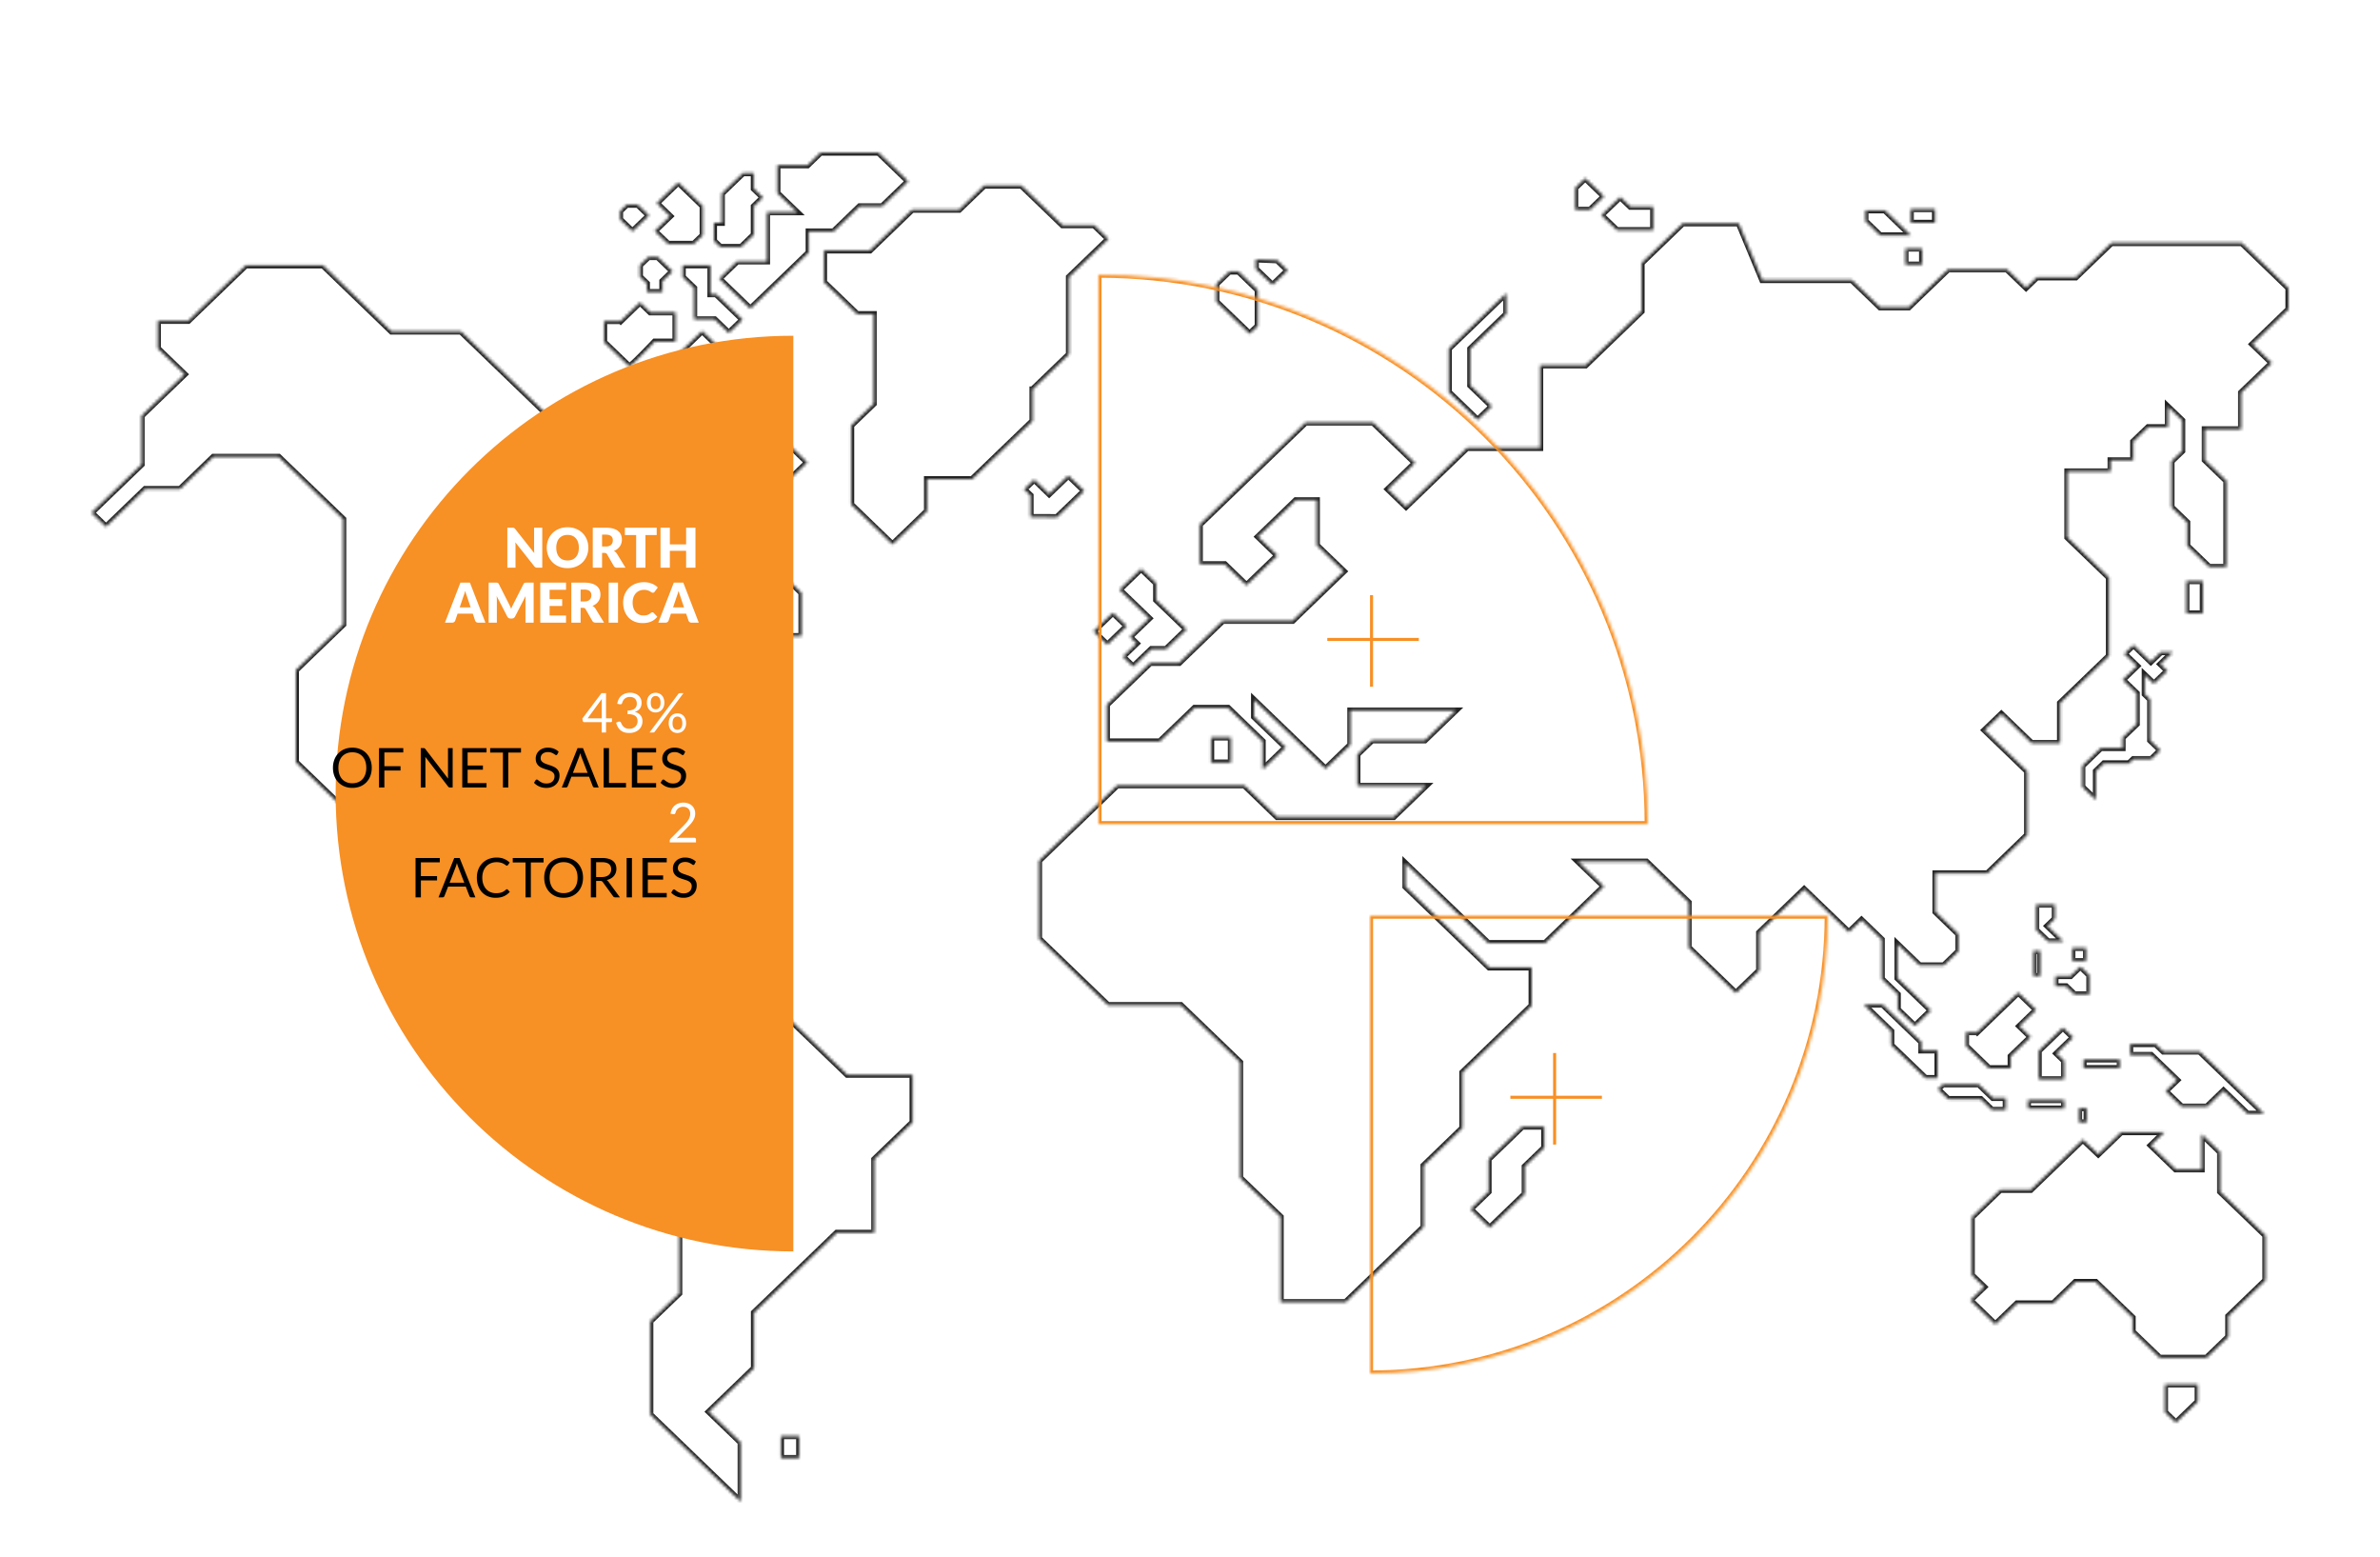 <svg xmlns="http://www.w3.org/2000/svg" xmlns:xlink="http://www.w3.org/1999/xlink" fill="none" viewBox="0 0 780 510">
  <defs>
    <path id="a" fill="#fff" d="M0 0h780v510H0z"/>
  </defs>
  <use xlink:href="#a"/>
  <use xlink:href="#a"/>
  <mask id="b" fill="#fff">
    <path d="M691.958 79.632 680.287 90.88h-12.758l-3.528 3.41-6.266-6.03h-19.294l-12.893 12.422h-9.387l-9.274-8.944h-29.338l-7.69-18.543h-18.367l-13.504 13.01v15.81l-18.345 17.684H504.76v27.058h-23.977l-19.973 19.265-5.971-5.759 8.912-8.583-13.753-13.235h-22.122l-34.653 33.404v13.01h8.166l7.125 6.888 10.134-9.757-6.379-6.143 12.395-11.948h6.899v14.749l8.867 8.537-16.806 16.216h-22.891l-14.273 13.778h-9.477l-14.228 13.709v12.038h17.326l11.423-10.999h10.971l11.332 10.931v9.283l7.555-7.295-10.36-9.983v-5.556l23.411 22.563 8.143-7.837v-11.248h34.54l-10.111 9.757h-17.326l-4.818 4.653v10.299h22.461l-10.563 10.186h-38.182l-10.744-10.367h-41.688l-25.605 24.686v25.544l22.597 21.773h23.886l19.43 18.723v37.854l13.278 12.783v27.939h21.307l25.515-24.596v-20.146l12.735-12.287V351.36l22.687-21.886v-12.512h-13.911l-7.216-6.957-20.221-19.491v-7.679l27.143 26.154h18.638l19.25-18.565-8.437-8.131h22.37l13.866 13.37v14.817l7.442 7.159 8.007 7.724 7.645-7.362v-12.445l14.748-14.229 14.635 14.093 4.162-4.02 6.628 6.392v12.919l5.247 5.059v4.969l5.61 5.398 5.27-5.082-10.97-10.57v-11.18l7.261 7.002h7.916l4.773-4.608v-5.691l-7.487-7.228v-12.625h17.01l13.029-12.58v-20.892l-13.979-13.461 5.519-5.308 9.885 9.532h9.364v-13.123l16.015-15.426v-25.679l-13.617-13.123v-21.637h14.16v-3.636h7.419v-6.166l4.886-4.698h6.469v-6.73l4.705 4.517v10.028l-3.529 3.388v14.997l5.157 4.969v7.701l7.171 6.911h5.655V157.53l-7.058-6.798v-10.073h11.898V128.62l10.066-9.689-6.402-6.166L750 101.337v-6.956l-15.291-14.749h-42.751Zm14.545 262.445h-8.369v3.568h6.853l8.528 8.222-3.778 3.636 5.248 5.059h8.301l5.429-5.24 7.849 7.566h5.474l-6.989-6.73-14.138-13.642h-11.897l-2.511-2.439Zm-32.889-18.927h3.506l2.714 2.62h4.909v-6.256l-2.941-2.846-3.234 3.117h-4.931v3.365h-.023Zm5.564-8.266h4.479v-4.314h-4.479v4.314Zm42.751-124.492h-5.383v10.57h5.383v-10.57ZM529.913 75.409h11.875v-7.68h-7.465l-3.325-3.184-6.197 5.963 5.112 4.9Zm-4.23-11.067-6.153-5.94-3.257 3.14v7.181h4.863l4.547-4.381Zm98.802 22.36h5.451v-5.263h-5.451v5.263Zm9.681-18.182h-7.94v4.495h7.94V68.52Zm-7.94 8.583-8.505-8.199h-6.356v3.546l4.841 4.675h10.02v-.022Zm40.195 242.704h2.217v-8.243h-2.217v8.243Zm7.012-23.421h-6.107v8.334l3.868 3.727h5.067l-5.271-5.082 2.443-2.349v-4.63Zm7.94 71.348h2.488v-4.675h-2.488v4.675Zm13.345-20.621h-11.875v2.824h11.875v-2.824Zm-30.106 16.104h11.875v-2.801h-11.875v2.801Zm11.468-26.561-7.917 7.634v9.306h8.301v-6.053l-2.488-2.395 5.451-5.262-3.347-3.23Zm-23.276 26.968h4.547v-3.908h-4.23l-4.592-4.427h-11.807l-1.606 1.559 3.37 3.252h10.676l3.642 3.524Zm-23.139-22.27-12.667-12.219H610.8l4.275 4.133 4.75 4.585v4.563l5.497 5.285 5.722 5.511h3.936v-9.057h-5.293v-2.801h-.022Zm18.321-3.184h-3.664v4.539l7.532 7.273h7.103v-3.907l6.559-6.324-3.709-3.569 5.519-5.33-5.881-5.669-13.459 12.987Zm47.637-96.486v3.41h-7.148l-6.039 5.827v6.889l4.456 4.291v-9.441l2.646-2.552h8.189l1.47-1.4h5.858l2.986-2.891-3.37-3.252v-13.439l-1.765-1.716v-6.279l3.009 2.891 4.411-4.246-2.285-2.191 4.094-3.93h-3.958l-3.28 3.162-5.678-5.488-2.985 2.868 4.162 3.998-4.705 4.54 4.591 4.426v10.051l-4.659 4.472ZM488.926 133.092l-7.08-6.82v-11.993l11.785-11.361v-6.82l-.023.022-18.796 18.113v14.229l9.455 9.125 4.659-4.495ZM370.31 208.686l2.194 2.123-4.501 4.337 3.37 3.252 5.994-5.759h4.818l6.695-6.46-9.975-9.599v-5.51l-4.908-4.721-1.131 1.084-5.972 5.76 9.749 9.395-6.333 6.098Zm26.623 41.151h6.469v-8.221h-6.469v8.221Zm25.085-161.238-3.438-3.32-7.012-.294v3.117l5.474 5.262 4.976-4.765Zm-78.693 80.834h3.076l8.935-8.606-5.203-5.014-6.288 6.053-4.908-4.743-3.303 3.185 2.104 2.01v7.092h5.587v.023Zm68.876-62.63V95.036l-6.311-6.076h-3.008l-4.253 4.088v5.782l10.903 10.502 2.669-2.529Zm-49.265 104.436 6.333-6.099-4.546-4.381-6.334 6.098 4.547 4.382ZM487.84 379.795v10.66l-5.903 5.692 6.311 6.098 6.74-6.505 4.705-4.539v-9.012l6.401-6.166v-6.911h-7.193l-11.061 10.683Zm221.694 73.787v9.079l3.574 3.456 7.147-6.889v-5.646h-10.721Zm18.05-76.136-6.039-5.827v11.496h-8.505l-8.166-7.86 4.501-4.336h-14.182l-7.532 7.25-5.044-4.789-10.179 9.803-6.899 6.64h-9.998l-9.319 8.989v18.927l4.049 3.907-4.524 4.359 8.188 7.905 7.103-6.866h11.852l7.284-7.024h6.672l12.079 11.654v4.63l8.867 8.537h15.359l7.125-6.866V431.2l12.169-11.722v-14.726l-14.838-14.297v-13.009h-.023Zm-466.119-40.903-21.85-21.049h-33.183l-5.225 5.036-2.036 1.965-19.408-18.701v-12.106h-21.036v-13.596l11.423-10.999h22.393l7.623 7.34 2.534-2.439v-13.145l20.651-19.898 12.667-12.196h10.88v-12.287h-13.21l6.266-6.053h22.71v-14.183l-13.097-12.626-9.885 9.531v-25.973l-8.414-8.108v11.27l-13.187 12.693v19.74l-12.758-12.287h-7.668l-13.074-12.603 21.331-20.575v-5.759h21.081v-14.432h-13.911v-10.141l-13.052 12.58h-18.955l-15.245-14.703-14.771-14.229h-22.755l-22.461-21.66H80.555L61.69 105.131h-9.975v9.012l8.799 8.492-14.092 13.574v15.946L30 167.987l4.75 4.585 12.825-12.354h11.446l10.925-10.548h21.375l21.172 20.418v34.51L96.976 219.55v30.174l22.303 21.502 7.057 6.798v11.406h18.707l44.198 42.596.792.746h11.219v11.179l-9.138 8.809 30.491 29.384v41.602l-9.478 9.125v30.581L242.736 492v-19.424l-10.428-10.05 14.794-14.274v-18.204l27.143-26.154h12.282v-24.077l12.554-12.105v-15.585h-21.398l-16.218-15.584Zm-5.519 141.16h5.971v-7.182h-5.971v7.182ZM235.724 91.309l10.201 9.825 10.518-10.119 8.596-8.288v-6.89h8.143l8.55-8.243h7.397l8.504-8.198L287.884 50h-18.955l-4.297 4.156h-9.862v9.124l6.491 6.257h-9.884V85.64h-9.795l-5.858 5.669Zm7.17-10.39 4.162-4.02v-9.305l2.986-2.89-2.986-2.87V56.73h-3.551l-6.944 6.686v9.599h-2.579v5.895l2.104 2.01h6.808Zm-23.931-1.016h8.414l2.918-2.8v-9.6l-8.007-7.723-7.035 6.798 4.389 4.246-5.067 4.878 4.388 4.201Zm14.68 70.603 10.903 10.525h7.735v-10.886l6.832 6.594 5.451-5.239-9.5-9.17v-17.368l-12.351-11.903h-7.803l-4.796-4.607-.452.429-10.156 9.802 6.673 6.414 5.338 5.15h8.052v14.59l-5.926 5.669Zm-9.885-63.579c0 1.581-.022 3.817-.022 3.817l3.754 3.614v10.277h6.741l4.614 4.449 4.524-4.359-5.474-5.263-3.189-3.071h-1.877v-9.464h-9.071Zm-6.672 8.809V92.1l3.325-3.208-4.841-4.675h-3.076l-2.782 2.665v3.795l2.284 2.19v2.824h5.09v.045Zm5.428 60.507h-9.952v7.091h9.952v-7.091ZM151.15 322.947h7.08v-6.821h-7.08v6.821Zm61.525-252.349-3.665-3.523h-3.619l-2.171 2.078v2.732l4.049 3.908 5.406-5.195Zm-9.229 34.579h-5.474v6.888s7.849 7.566 8.234 7.928c.384.361 8.346-8.063 8.346-8.063h6.831v-9.599h-8.256l-3.37-3.252-1.086 1.038-5.225 5.06Zm134.948 22.427 11.943-11.519v-25.34L363.253 78.3l-4.683-4.517h-10.359l-13.459-12.965h-12.215l-8.188 7.883h-15.404l-13.843 13.348H270.06v10.412l4.162 3.998 6.696 6.459h5.428v29.361l-7.396 7.137v25.861l13.549 13.077 11.31-10.909v-10.434h14.77l19.815-19.085v-10.322ZM189.06 287.939h8.844l8.188 7.905h8.076l-11.423-10.999H189.06v3.094Z"/>
  </mask>
  <path stroke="#222" stroke-miterlimit="10" stroke-width="2" d="M691.958 79.632 680.287 90.88h-12.758l-3.528 3.41-6.266-6.03h-19.294l-12.893 12.422h-9.387l-9.274-8.944h-29.338l-7.69-18.543h-18.367l-13.504 13.01v15.81l-18.345 17.684H504.76v27.058h-23.977l-19.973 19.265-5.971-5.759 8.912-8.583-13.753-13.235h-22.122l-34.653 33.404v13.01h8.166l7.125 6.888 10.134-9.757-6.379-6.143 12.395-11.948h6.899v14.749l8.867 8.537-16.806 16.216h-22.891l-14.273 13.778h-9.477l-14.228 13.709v12.038h17.326l11.423-10.999h10.971l11.332 10.931v9.283l7.555-7.295-10.36-9.983v-5.556l23.411 22.563 8.143-7.837v-11.248h34.54l-10.111 9.757h-17.326l-4.818 4.653v10.299h22.461l-10.563 10.186h-38.182l-10.744-10.367h-41.688l-25.605 24.686v25.544l22.597 21.773h23.886l19.43 18.723v37.854l13.278 12.783v27.939h21.307l25.515-24.596v-20.146l12.735-12.287V351.36l22.687-21.886v-12.512h-13.911l-7.216-6.957-20.221-19.491v-7.679l27.143 26.154h18.638l19.25-18.565-8.437-8.131h22.37l13.866 13.37v14.817l7.442 7.159 8.007 7.724 7.645-7.362v-12.445l14.748-14.229 14.635 14.093 4.162-4.02 6.628 6.392v12.919l5.247 5.059v4.969l5.61 5.398 5.27-5.082-10.97-10.57v-11.18l7.261 7.002h7.916l4.773-4.608v-5.691l-7.487-7.228v-12.625h17.01l13.029-12.58v-20.892l-13.979-13.461 5.519-5.308 9.885 9.532h9.364v-13.123l16.015-15.426v-25.679l-13.617-13.123v-21.637h14.16v-3.636h7.419v-6.166l4.886-4.698h6.469v-6.73l4.705 4.517v10.028l-3.529 3.388v14.997l5.157 4.969v7.701l7.171 6.911h5.655V157.53l-7.058-6.798v-10.073h11.898V128.62l10.066-9.689-6.402-6.166L750 101.337v-6.956l-15.291-14.749h-42.751Zm14.545 262.445h-8.369v3.568h6.853l8.528 8.222-3.778 3.636 5.248 5.059h8.301l5.429-5.24 7.849 7.566h5.474l-6.989-6.73-14.138-13.642h-11.897l-2.511-2.439Zm-32.889-18.927h3.506l2.714 2.62h4.909v-6.256l-2.941-2.846-3.234 3.117h-4.931v3.365h-.023Zm5.564-8.266h4.479v-4.314h-4.479v4.314Zm42.751-124.492h-5.383v10.57h5.383v-10.57ZM529.913 75.409h11.875v-7.68h-7.465l-3.325-3.184-6.197 5.963 5.112 4.9Zm-4.23-11.067-6.153-5.94-3.257 3.14v7.181h4.863l4.547-4.381Zm98.802 22.36h5.451v-5.263h-5.451v5.263Zm9.681-18.182h-7.94v4.495h7.94V68.52Zm-7.94 8.583-8.505-8.199h-6.356v3.546l4.841 4.675h10.02v-.022Zm40.195 242.704h2.217v-8.243h-2.217v8.243Zm7.012-23.421h-6.107v8.334l3.868 3.727h5.067l-5.271-5.082 2.443-2.349v-4.63Zm7.94 71.348h2.488v-4.675h-2.488v4.675Zm13.345-20.621h-11.875v2.824h11.875v-2.824Zm-30.106 16.104h11.875v-2.801h-11.875v2.801Zm11.468-26.561-7.917 7.634v9.306h8.301v-6.053l-2.488-2.395 5.451-5.262-3.347-3.23Zm-23.276 26.968h4.547v-3.908h-4.23l-4.592-4.427h-11.807l-1.606 1.559 3.37 3.252h10.676l3.642 3.524Zm-23.139-22.27-12.667-12.219H610.8l4.275 4.133 4.75 4.585v4.563l5.497 5.285 5.722 5.511h3.936v-9.057h-5.293v-2.801h-.022Zm18.321-3.184h-3.664v4.539l7.532 7.273h7.103v-3.907l6.559-6.324-3.709-3.569 5.519-5.33-5.881-5.669-13.459 12.987Zm47.637-96.486v3.41h-7.148l-6.039 5.827v6.889l4.456 4.291v-9.441l2.646-2.552h8.189l1.47-1.4h5.858l2.986-2.891-3.37-3.252v-13.439l-1.765-1.716v-6.279l3.009 2.891 4.411-4.246-2.285-2.191 4.094-3.93h-3.958l-3.28 3.162-5.678-5.488-2.985 2.868 4.162 3.998-4.705 4.54 4.591 4.426v10.051l-4.659 4.472ZM488.926 133.092l-7.08-6.82v-11.993l11.785-11.361v-6.82l-.023.022-18.796 18.113v14.229l9.455 9.125 4.659-4.495ZM370.31 208.686l2.194 2.123-4.501 4.337 3.37 3.252 5.994-5.759h4.818l6.695-6.46-9.975-9.599v-5.51l-4.908-4.721-1.131 1.084-5.972 5.76 9.749 9.395-6.333 6.098Zm26.623 41.151h6.469v-8.221h-6.469v8.221Zm25.085-161.238-3.438-3.32-7.012-.294v3.117l5.474 5.262 4.976-4.765Zm-78.693 80.834h3.076l8.935-8.606-5.203-5.014-6.288 6.053-4.908-4.743-3.303 3.185 2.104 2.01v7.092h5.587v.023Zm68.876-62.63V95.036l-6.311-6.076h-3.008l-4.253 4.088v5.782l10.903 10.502 2.669-2.529Zm-49.265 104.436 6.333-6.099-4.546-4.381-6.334 6.098 4.547 4.382ZM487.84 379.795v10.66l-5.903 5.692 6.311 6.098 6.74-6.505 4.705-4.539v-9.012l6.401-6.166v-6.911h-7.193l-11.061 10.683Zm221.694 73.787v9.079l3.574 3.456 7.147-6.889v-5.646h-10.721Zm18.05-76.136-6.039-5.827v11.496h-8.505l-8.166-7.86 4.501-4.336h-14.182l-7.532 7.25-5.044-4.789-10.179 9.803-6.899 6.64h-9.998l-9.319 8.989v18.927l4.049 3.907-4.524 4.359 8.188 7.905 7.103-6.866h11.852l7.284-7.024h6.672l12.079 11.654v4.63l8.867 8.537h15.359l7.125-6.866V431.2l12.169-11.722v-14.726l-14.838-14.297v-13.009h-.023Zm-466.119-40.903-21.85-21.049h-33.183l-5.225 5.036-2.036 1.965-19.408-18.701v-12.106h-21.036v-13.596l11.423-10.999h22.393l7.623 7.34 2.534-2.439v-13.145l20.651-19.898 12.667-12.196h10.88v-12.287h-13.21l6.266-6.053h22.71v-14.183l-13.097-12.626-9.885 9.531v-25.973l-8.414-8.108v11.27l-13.187 12.693v19.74l-12.758-12.287h-7.668l-13.074-12.603 21.331-20.575v-5.759h21.081v-14.432h-13.911v-10.141l-13.052 12.58h-18.955l-15.245-14.703-14.771-14.229h-22.755l-22.461-21.66H80.555L61.69 105.131h-9.975v9.012l8.799 8.492-14.092 13.574v15.946L30 167.987l4.75 4.585 12.825-12.354h11.446l10.925-10.548h21.375l21.172 20.418v34.51L96.976 219.55v30.174l22.303 21.502 7.057 6.798v11.406h18.707l44.198 42.596.792.746h11.219v11.179l-9.138 8.809 30.491 29.384v41.602l-9.478 9.125v30.581L242.736 492v-19.424l-10.428-10.05 14.794-14.274v-18.204l27.143-26.154h12.282v-24.077l12.554-12.105v-15.585h-21.398l-16.218-15.584Zm-5.519 141.16h5.971v-7.182h-5.971v7.182ZM235.724 91.309l10.201 9.825 10.518-10.119 8.596-8.288v-6.89h8.143l8.55-8.243h7.397l8.504-8.198L287.884 50h-18.955l-4.297 4.156h-9.862v9.124l6.491 6.257h-9.884V85.64h-9.795l-5.858 5.669Zm7.17-10.39 4.162-4.02v-9.305l2.986-2.89-2.986-2.87V56.73h-3.551l-6.944 6.686v9.599h-2.579v5.895l2.104 2.01h6.808Zm-23.931-1.016h8.414l2.918-2.8v-9.6l-8.007-7.723-7.035 6.798 4.389 4.246-5.067 4.878 4.388 4.201Zm14.68 70.603 10.903 10.525h7.735v-10.886l6.832 6.594 5.451-5.239-9.5-9.17v-17.368l-12.351-11.903h-7.803l-4.796-4.607-.452.429-10.156 9.802 6.673 6.414 5.338 5.15h8.052v14.59l-5.926 5.669Zm-9.885-63.579c0 1.581-.022 3.817-.022 3.817l3.754 3.614v10.277h6.741l4.614 4.449 4.524-4.359-5.474-5.263-3.189-3.071h-1.877v-9.464h-9.071Zm-6.672 8.809V92.1l3.325-3.208-4.841-4.675h-3.076l-2.782 2.665v3.795l2.284 2.19v2.824h5.09v.045Zm5.428 60.507h-9.952v7.091h9.952v-7.091ZM151.15 322.947h7.08v-6.821h-7.08v6.821Zm61.525-252.349-3.665-3.523h-3.619l-2.171 2.078v2.732l4.049 3.908 5.406-5.195Zm-9.229 34.579h-5.474v6.888s7.849 7.566 8.234 7.928c.384.361 8.346-8.063 8.346-8.063h6.831v-9.599h-8.256l-3.37-3.252-1.086 1.038-5.225 5.06Zm134.948 22.427 11.943-11.519v-25.34L363.253 78.3l-4.683-4.517h-10.359l-13.459-12.965h-12.215l-8.188 7.883h-15.404l-13.843 13.348H270.06v10.412l4.162 3.998 6.696 6.459h5.428v29.361l-7.396 7.137v25.861l13.549 13.077 11.31-10.909v-10.434h14.77l19.815-19.085v-10.322ZM189.06 287.939h8.844l8.188 7.905h8.076l-11.423-10.999H189.06v3.094Z" mask="url(#b)"/>
  <g filter="url(#c)">
    <path fill="#F79025" d="M239.998 90v300c-82.843 0-150-67.158-150-150 0-82.843 67.157-150 150-150Z"/>
  </g>
  <path fill="#fff" d="M167.873 172.887c.132 0 .243.006.333.018.09.012.171.036.243.072.072.03.141.075.207.135.066.06.141.141.225.243l6.228 7.875a16.74 16.74 0 0 1-.054-.729c-.012-.24-.018-.465-.018-.675v-6.939h2.682V186h-1.584a1.46 1.46 0 0 1-.594-.108 1.271 1.271 0 0 1-.468-.396l-6.183-7.812c.018.228.033.453.045.675.012.216.018.42.018.612V186h-2.682v-13.113h1.602Zm24.946 6.552a6.99 6.99 0 0 1-.495 2.646 6.37 6.37 0 0 1-1.377 2.133 6.359 6.359 0 0 1-2.151 1.413c-.834.342-1.761.513-2.781.513-1.02 0-1.95-.171-2.79-.513a6.458 6.458 0 0 1-2.16-1.413 6.486 6.486 0 0 1-1.386-2.133 7.105 7.105 0 0 1-.486-2.646c0-.948.162-1.83.486-2.646a6.385 6.385 0 0 1 1.386-2.124c.6-.6 1.32-1.071 2.16-1.413.84-.342 1.77-.513 2.79-.513s1.947.174 2.781.522c.84.342 1.557.813 2.151 1.413a6.272 6.272 0 0 1 1.377 2.124c.33.816.495 1.695.495 2.637Zm-3.114 0c0-.648-.084-1.23-.252-1.746a3.665 3.665 0 0 0-.729-1.323 3.084 3.084 0 0 0-1.152-.828c-.456-.192-.975-.288-1.557-.288-.588 0-1.113.096-1.575.288a3.165 3.165 0 0 0-1.161.828c-.312.36-.552.801-.72 1.323a5.627 5.627 0 0 0-.252 1.746c0 .654.084 1.242.252 1.764.168.516.408.954.72 1.314.318.36.705.636 1.161.828.462.186.987.279 1.575.279.582 0 1.101-.093 1.557-.279.456-.192.84-.468 1.152-.828.318-.36.561-.798.729-1.314.168-.522.252-1.11.252-1.764Zm7.61 1.71V186h-3.042v-13.113h4.266c.948 0 1.755.099 2.421.297.672.192 1.218.462 1.638.81.426.348.735.759.927 1.233.192.474.288.99.288 1.548 0 .426-.057.828-.171 1.206a3.65 3.65 0 0 1-.513 1.053 3.846 3.846 0 0 1-.828.855 4.318 4.318 0 0 1-1.125.621c.204.102.393.228.567.378.18.15.336.333.468.549l2.79 4.563h-2.754c-.51 0-.876-.192-1.098-.576l-2.178-3.807a.905.905 0 0 0-.342-.36c-.126-.072-.306-.108-.54-.108h-.774Zm0-2.097h1.224c.414 0 .765-.051 1.053-.153.294-.108.534-.255.72-.441.186-.186.321-.402.405-.648.084-.252.126-.522.126-.81 0-.576-.189-1.026-.567-1.35-.372-.324-.951-.486-1.737-.486h-1.224v3.888Zm17.906-6.165v2.412h-3.69V186h-3.042v-10.701h-3.69v-2.412h10.422ZM227.923 186h-3.06v-5.544h-5.328V186h-3.06v-13.113h3.06v5.481h5.328v-5.481h3.06V186Zm-68.836 18h-2.358c-.264 0-.483-.06-.657-.18a.987.987 0 0 1-.351-.477l-.774-2.286h-4.986l-.774 2.286a1.026 1.026 0 0 1-.99.657h-2.376l5.076-13.113h3.114L159.087 204Zm-8.424-5.013h3.582l-1.206-3.591a89.198 89.198 0 0 0-.279-.801 26.503 26.503 0 0 1-.306-1.008c-.096.366-.195.705-.297 1.017a14.56 14.56 0 0 1-.288.81l-1.206 3.573Zm16.196-.981c.12.228.234.465.342.711.114.246.222.498.324.756a16.513 16.513 0 0 1 .675-1.494l3.366-6.624c.06-.114.12-.201.18-.261a.62.62 0 0 1 .216-.144.876.876 0 0 1 .261-.054 6.05 6.05 0 0 1 .351-.009h2.322V204h-2.682v-7.542c0-.366.018-.762.054-1.188l-3.474 6.741c-.108.21-.255.369-.441.477-.18.108-.387.162-.621.162h-.414c-.234 0-.444-.054-.63-.162a1.155 1.155 0 0 1-.432-.477l-3.492-6.75a11.149 11.149 0 0 1 .072 1.197V204h-2.682v-13.113h2.322c.132 0 .246.003.342.009a.898.898 0 0 1 .27.054.54.54 0 0 1 .207.144c.066.06.129.147.189.261l3.375 6.651Zm18.647-7.119v2.34h-5.382v3.06h4.122v2.25h-4.122v3.123h5.382V204h-8.442v-13.113h8.442Zm4.778 8.262V204h-3.042v-13.113h4.266c.948 0 1.755.099 2.421.297.672.192 1.218.462 1.638.81.426.348.735.759.927 1.233.192.474.288.99.288 1.548 0 .426-.057.828-.171 1.206a3.65 3.65 0 0 1-.513 1.053 3.846 3.846 0 0 1-.828.855 4.318 4.318 0 0 1-1.125.621c.204.102.393.228.567.378.18.15.336.333.468.549l2.79 4.563h-2.754c-.51 0-.876-.192-1.098-.576l-2.178-3.807a.905.905 0 0 0-.342-.36c-.126-.072-.306-.108-.54-.108h-.774Zm0-2.097h1.224c.414 0 .765-.051 1.053-.153.294-.108.534-.255.72-.441.186-.186.321-.402.405-.648.084-.252.126-.522.126-.81 0-.576-.189-1.026-.567-1.35-.372-.324-.951-.486-1.737-.486h-1.224v3.888ZM202.543 204h-3.06v-13.113h3.06V204Zm11.246-3.393c.072 0 .144.015.216.045a.535.535 0 0 1 .207.135l1.206 1.269a5.037 5.037 0 0 1-1.989 1.566c-.792.348-1.731.522-2.817.522-.996 0-1.89-.168-2.682-.504a5.934 5.934 0 0 1-2.007-1.404 6.278 6.278 0 0 1-1.26-2.124 7.882 7.882 0 0 1-.441-2.673c0-.978.168-1.875.504-2.691a6.31 6.31 0 0 1 1.404-2.124 6.402 6.402 0 0 1 2.169-1.386c.84-.33 1.767-.495 2.781-.495.492 0 .954.045 1.386.135.438.084.846.204 1.224.36.378.15.726.333 1.044.549.318.21.6.444.846.702l-1.026 1.377a1.438 1.438 0 0 1-.234.234c-.09.066-.216.099-.378.099a.675.675 0 0 1-.306-.072 4.15 4.15 0 0 1-.306-.171 7.86 7.86 0 0 0-.36-.225 2.181 2.181 0 0 0-.459-.225 3.357 3.357 0 0 0-.621-.18 4.168 4.168 0 0 0-.828-.072c-.552 0-1.056.099-1.512.297a3.284 3.284 0 0 0-1.179.837 3.93 3.93 0 0 0-.765 1.314 5.251 5.251 0 0 0-.27 1.737c0 .672.09 1.269.27 1.791.186.522.435.963.747 1.323a3.24 3.24 0 0 0 2.457 1.089c.276 0 .528-.012.756-.036.228-.03.438-.078.63-.144.198-.066.384-.15.558-.252.18-.108.36-.24.54-.396a.946.946 0 0 1 .234-.144.577.577 0 0 1 .261-.063ZM229.013 204h-2.358c-.264 0-.483-.06-.657-.18a.987.987 0 0 1-.351-.477l-.774-2.286h-4.986l-.774 2.286a1.026 1.026 0 0 1-.99.657h-2.376l5.076-13.113h3.114L229.013 204Zm-8.424-5.013h3.582l-1.206-3.591a89.198 89.198 0 0 0-.279-.801 26.503 26.503 0 0 1-.306-1.008c-.096.366-.195.705-.297 1.017a14.56 14.56 0 0 1-.288.81l-1.206 3.573Zm-21.976 36.36h1.953v.918c0 .096-.03.177-.09.243-.054.066-.141.099-.261.099h-1.602V240H197.2v-3.393h-5.715a.518.518 0 0 1-.315-.099.483.483 0 0 1-.162-.261l-.162-.819 6.273-8.325h1.494v8.244Zm-1.413-5.319c0-.156.003-.324.009-.504.012-.18.033-.366.063-.558l-4.689 6.381h4.617v-5.319Zm9.308-3.069a4.7 4.7 0 0 1 1.512.234c.462.156.858.378 1.188.666.336.288.597.636.783 1.044.186.408.279.861.279 1.359 0 .408-.054.774-.162 1.098a2.603 2.603 0 0 1-1.152 1.458 3.94 3.94 0 0 1-.927.405c.84.222 1.47.594 1.89 1.116.426.522.639 1.176.639 1.962a3.65 3.65 0 0 1-1.26 2.817c-.39.33-.846.585-1.368.765a5.178 5.178 0 0 1-1.665.261c-.684 0-1.269-.084-1.755-.252a3.698 3.698 0 0 1-1.233-.711 3.784 3.784 0 0 1-.828-1.062 8.144 8.144 0 0 1-.549-1.341l.684-.288a.953.953 0 0 1 .378-.081.6.6 0 0 1 .315.081.459.459 0 0 1 .216.234c.012.024.024.051.036.081.012.024.024.051.036.081.084.174.186.372.306.594.12.216.282.42.486.612.204.192.456.354.756.486.306.132.684.198 1.134.198.45 0 .843-.072 1.179-.216.342-.15.624-.342.846-.576a2.36 2.36 0 0 0 .513-.783 2.31 2.31 0 0 0 .171-.855c0-.348-.048-.666-.144-.954a1.597 1.597 0 0 0-.504-.747c-.24-.21-.576-.375-1.008-.495-.426-.12-.975-.18-1.647-.18v-1.161c.546-.006 1.011-.066 1.395-.18.39-.114.708-.27.954-.468s.423-.435.531-.711c.114-.276.171-.582.171-.918 0-.372-.06-.696-.18-.972a1.824 1.824 0 0 0-.477-.684 2.01 2.01 0 0 0-.729-.405 2.888 2.888 0 0 0-.9-.135c-.324 0-.624.048-.9.144a2.447 2.447 0 0 0-.738.405c-.21.168-.387.372-.531.612a2.798 2.798 0 0 0-.324.765c-.048.174-.12.3-.216.378a.566.566 0 0 1-.369.117h-.099a2.013 2.013 0 0 0-.108-.018l-.837-.144a4.695 4.695 0 0 1 .486-1.557c.24-.456.543-.837.909-1.143a3.894 3.894 0 0 1 1.269-.693 4.81 4.81 0 0 1 1.548-.243Zm11.224 3.258c0 .504-.078.957-.234 1.359a3.062 3.062 0 0 1-.63 1.008c-.258.27-.561.477-.909.621a2.82 2.82 0 0 1-1.089.216c-.408 0-.786-.072-1.134-.216a2.66 2.66 0 0 1-.9-.621 2.912 2.912 0 0 1-.603-1.008 4.012 4.012 0 0 1-.216-1.359c0-.516.072-.975.216-1.377.144-.402.345-.741.603-1.017.258-.276.558-.486.9-.63a2.937 2.937 0 0 1 1.134-.216c.402 0 .777.072 1.125.216.354.144.657.354.909.63.258.276.459.615.603 1.017.15.402.225.861.225 1.377Zm-1.251 0c0-.396-.042-.732-.126-1.008a1.84 1.84 0 0 0-.351-.675 1.229 1.229 0 0 0-.513-.387 1.634 1.634 0 0 0-.621-.117c-.222 0-.432.039-.63.117-.192.078-.36.207-.504.387a1.927 1.927 0 0 0-.342.675 3.751 3.751 0 0 0-.117 1.008c0 .39.039.723.117.999.084.27.198.492.342.666.144.168.312.291.504.369.198.072.408.108.63.108.222 0 .429-.036.621-.108.198-.078.369-.201.513-.369.15-.174.267-.396.351-.666a3.46 3.46 0 0 0 .126-.999Zm5.76-2.79a.983.983 0 0 1 .243-.234c.09-.06.207-.09.351-.09h1.152l-9.423 12.636a.723.723 0 0 1-.216.189.589.589 0 0 1-.297.072h-1.188l9.378-12.573Zm2.619 9.531c0 .504-.078.954-.234 1.35a3.062 3.062 0 0 1-.63 1.008c-.258.27-.561.477-.909.621a2.755 2.755 0 0 1-1.08.216c-.408 0-.786-.072-1.134-.216a2.66 2.66 0 0 1-.9-.621 2.912 2.912 0 0 1-.603-1.008 3.934 3.934 0 0 1-.216-1.35c0-.516.072-.975.216-1.377.144-.408.345-.75.603-1.026s.558-.486.9-.63a2.937 2.937 0 0 1 1.134-.216c.402 0 .777.072 1.125.216.348.144.651.354.909.63s.459.618.603 1.026c.144.402.216.861.216 1.377Zm-1.242 0c0-.396-.042-.732-.126-1.008a1.837 1.837 0 0 0-.351-.684 1.258 1.258 0 0 0-.513-.378 1.634 1.634 0 0 0-.621-.117c-.222 0-.432.039-.63.117-.192.078-.36.204-.504.378a1.922 1.922 0 0 0-.342.684 3.751 3.751 0 0 0-.117 1.008c0 .39.039.72.117.99.084.27.198.492.342.666.144.168.312.291.504.369.198.072.408.108.63.108.222 0 .429-.036.621-.108.198-.078.369-.201.513-.369.15-.174.267-.396.351-.666.084-.27.126-.6.126-.99Zm.35 26.001a4.7 4.7 0 0 1 1.53.243c.474.162.882.399 1.224.711.348.306.621.681.819 1.125.198.444.297.948.297 1.512 0 .48-.072.924-.216 1.332a5.534 5.534 0 0 1-.585 1.179 8.828 8.828 0 0 1-.855 1.089c-.318.348-.657.705-1.017 1.071l-3.393 3.474c.24-.066.483-.117.729-.153.246-.042.483-.063.711-.063h4.32a.56.56 0 0 1 .414.153.536.536 0 0 1 .153.396V276h-8.604v-.549c0-.114.021-.231.063-.351a.992.992 0 0 1 .225-.333l4.131-4.149c.342-.348.654-.681.936-.999.282-.324.522-.648.72-.972.204-.324.36-.651.468-.981a3.48 3.48 0 0 0 .162-1.071c0-.378-.06-.708-.18-.99a1.917 1.917 0 0 0-.495-.711 2.028 2.028 0 0 0-.738-.414 2.802 2.802 0 0 0-.909-.144c-.324 0-.624.048-.9.144a2.447 2.447 0 0 0-1.278 1.008 2.429 2.429 0 0 0-.306.774c-.048.174-.12.3-.216.378a.58.58 0 0 1-.378.117h-.099a2.013 2.013 0 0 0-.108-.018l-.837-.144a4.695 4.695 0 0 1 .486-1.557c.24-.456.543-.837.909-1.143a3.894 3.894 0 0 1 1.269-.693 4.81 4.81 0 0 1 1.548-.243Z"/>
  <path fill="#000" d="M121.836 251.556c0 .966-.153 1.854-.459 2.664a6.1 6.1 0 0 1-1.296 2.079 5.835 5.835 0 0 1-2.016 1.359c-.78.318-1.644.477-2.592.477-.948 0-1.812-.159-2.592-.477a5.855 5.855 0 0 1-2.007-1.359 6.1 6.1 0 0 1-1.296-2.079c-.306-.81-.459-1.698-.459-2.664 0-.966.153-1.851.459-2.655a6.082 6.082 0 0 1 1.296-2.088 5.794 5.794 0 0 1 2.007-1.368c.78-.324 1.644-.486 2.592-.486.948 0 1.812.162 2.592.486.786.324 1.458.78 2.016 1.368.558.582.99 1.278 1.296 2.088.306.804.459 1.689.459 2.655Zm-1.791 0c0-.792-.108-1.503-.324-2.133-.216-.63-.522-1.161-.918-1.593a3.958 3.958 0 0 0-1.44-1.008c-.564-.234-1.194-.351-1.89-.351-.69 0-1.317.117-1.881.351a4.043 4.043 0 0 0-1.449 1.008c-.396.432-.702.963-.918 1.593-.216.63-.324 1.341-.324 2.133s.108 1.503.324 2.133c.216.624.522 1.155.918 1.593.402.432.885.765 1.449.999a4.977 4.977 0 0 0 1.881.342c.696 0 1.326-.114 1.89-.342a4.01 4.01 0 0 0 1.44-.999c.396-.438.702-.969.918-1.593.216-.63.324-1.341.324-2.133Zm12.12-6.453v1.422h-6.192v4.509h5.292v1.422h-5.292V258h-1.755v-12.897h7.947Zm6.629 0c.156 0 .27.021.342.063a.803.803 0 0 1 .261.234l7.47 9.72a6.172 6.172 0 0 1-.036-.45c-.006-.15-.009-.294-.009-.432v-9.135h1.53V258h-.882a.779.779 0 0 1-.351-.072.898.898 0 0 1-.27-.243l-7.461-9.711a11.574 11.574 0 0 1 .036.837V258h-1.53v-12.897h.9Zm20.653 0v1.422h-6.192v4.284h5.013v1.368h-5.013v4.401h6.192V258H151.5v-12.897h7.947Zm11.296 0v1.467h-4.167V258h-1.746v-11.43h-4.185v-1.467h10.098Zm11.919 2.016a.767.767 0 0 1-.171.207.4.4 0 0 1-.234.063c-.102 0-.222-.051-.36-.153a4.522 4.522 0 0 0-.513-.333 3.79 3.79 0 0 0-.747-.342c-.288-.102-.639-.153-1.053-.153-.39 0-.735.054-1.035.162-.3.102-.552.243-.756.423a1.77 1.77 0 0 0-.45.639c-.102.24-.153.501-.153.783 0 .36.087.66.261.9.18.234.414.435.702.603.294.168.624.315.99.441.372.12.75.246 1.134.378.39.132.768.282 1.134.45.372.162.702.369.99.621.294.252.528.561.702.927.18.366.27.816.27 1.35a4.39 4.39 0 0 1-.288 1.593 3.641 3.641 0 0 1-.846 1.287 3.881 3.881 0 0 1-1.359.864c-.534.21-1.143.315-1.827.315-.834 0-1.596-.15-2.286-.45a5.42 5.42 0 0 1-1.755-1.233l.504-.828a.626.626 0 0 1 .171-.162.414.414 0 0 1 .234-.072c.126 0 .27.069.432.207.162.132.363.279.603.441.246.162.54.312.882.45.348.132.771.198 1.269.198.414 0 .783-.057 1.107-.171a2.34 2.34 0 0 0 .819-.477c.228-.21.402-.459.522-.747s.18-.609.18-.963c0-.39-.09-.708-.27-.954a2.13 2.13 0 0 0-.693-.63 4.682 4.682 0 0 0-.99-.423c-.366-.12-.744-.24-1.134-.36-.384-.126-.762-.27-1.134-.432a3.709 3.709 0 0 1-.981-.63 2.96 2.96 0 0 1-.702-.963c-.174-.39-.261-.87-.261-1.44 0-.456.087-.897.261-1.323.18-.426.438-.804.774-1.134.336-.33.75-.594 1.242-.792.498-.198 1.068-.297 1.71-.297.72 0 1.377.114 1.971.342a4.539 4.539 0 0 1 1.557.99l-.423.828ZM196.212 258h-1.35a.58.58 0 0 1-.378-.117.72.72 0 0 1-.216-.297l-1.206-3.114h-5.787l-1.206 3.114a.703.703 0 0 1-.216.288.575.575 0 0 1-.378.126h-1.35l5.157-12.897h1.773L196.212 258Zm-8.451-4.788h4.815l-2.025-5.247a9.806 9.806 0 0 1-.387-1.215c-.066.246-.132.474-.198.684-.06.204-.12.384-.18.54l-2.025 5.238Zm11.821 3.321h5.58V258h-7.326v-12.897h1.746v11.43Zm15.447-11.43v1.422h-6.192v4.284h5.013v1.368h-5.013v4.401h6.192V258h-7.947v-12.897h7.947Zm9.118 2.016a.767.767 0 0 1-.171.207.4.4 0 0 1-.234.063c-.102 0-.222-.051-.36-.153a4.522 4.522 0 0 0-.513-.333 3.79 3.79 0 0 0-.747-.342c-.288-.102-.639-.153-1.053-.153-.39 0-.735.054-1.035.162-.3.102-.552.243-.756.423a1.77 1.77 0 0 0-.45.639c-.102.24-.153.501-.153.783 0 .36.087.66.261.9.18.234.414.435.702.603.294.168.624.315.99.441.372.12.75.246 1.134.378.39.132.768.282 1.134.45.372.162.702.369.99.621.294.252.528.561.702.927.18.366.27.816.27 1.35a4.39 4.39 0 0 1-.288 1.593 3.641 3.641 0 0 1-.846 1.287 3.881 3.881 0 0 1-1.359.864c-.534.21-1.143.315-1.827.315-.834 0-1.596-.15-2.286-.45a5.42 5.42 0 0 1-1.755-1.233l.504-.828a.626.626 0 0 1 .171-.162.414.414 0 0 1 .234-.072c.126 0 .27.069.432.207.162.132.363.279.603.441.246.162.54.312.882.45.348.132.771.198 1.269.198.414 0 .783-.057 1.107-.171a2.34 2.34 0 0 0 .819-.477c.228-.21.402-.459.522-.747s.18-.609.18-.963c0-.39-.09-.708-.27-.954a2.13 2.13 0 0 0-.693-.63 4.682 4.682 0 0 0-.99-.423c-.366-.12-.744-.24-1.134-.36-.384-.126-.762-.27-1.134-.432a3.709 3.709 0 0 1-.981-.63 2.96 2.96 0 0 1-.702-.963c-.174-.39-.261-.87-.261-1.44 0-.456.087-.897.261-1.323.18-.426.438-.804.774-1.134.336-.33.75-.594 1.242-.792.498-.198 1.068-.297 1.71-.297.72 0 1.377.114 1.971.342a4.539 4.539 0 0 1 1.557.99l-.423.828Zm-80.011 33.984v1.422h-6.192v4.509h5.292v1.422h-5.292V294h-1.755v-12.897h7.947ZM155.8 294h-1.35a.58.58 0 0 1-.378-.117.72.72 0 0 1-.216-.297l-1.206-3.114h-5.787l-1.206 3.114a.703.703 0 0 1-.216.288.575.575 0 0 1-.378.126h-1.35l5.157-12.897h1.773L155.8 294Zm-8.451-4.788h4.815l-2.025-5.247a9.806 9.806 0 0 1-.387-1.215c-.066.246-.132.474-.198.684-.06.204-.12.384-.18.54l-2.025 5.238Zm18.778 2.124c.096 0 .183.039.261.117l.684.747a5.507 5.507 0 0 1-1.926 1.431c-.75.342-1.656.513-2.718.513-.93 0-1.773-.159-2.529-.477a5.622 5.622 0 0 1-1.935-1.35 6.152 6.152 0 0 1-1.242-2.088c-.294-.81-.441-1.701-.441-2.673s.156-1.863.468-2.673a6.163 6.163 0 0 1 1.332-2.088 5.897 5.897 0 0 1 2.043-1.35c.798-.324 1.677-.486 2.637-.486.948 0 1.764.147 2.448.441.69.294 1.302.693 1.836 1.197l-.567.801a.702.702 0 0 1-.144.153.422.422 0 0 1-.234.054.495.495 0 0 1-.252-.081l-.306-.216a6.7 6.7 0 0 0-.423-.27 3.707 3.707 0 0 0-.576-.27 4.49 4.49 0 0 0-.774-.207 5.125 5.125 0 0 0-1.017-.09c-.69 0-1.323.12-1.899.36a4.2 4.2 0 0 0-1.476 1.008 4.661 4.661 0 0 0-.972 1.602c-.228.63-.342 1.335-.342 2.115 0 .804.114 1.521.342 2.151.234.63.549 1.164.945 1.602.402.432.876.762 1.422.99a4.531 4.531 0 0 0 1.764.342c.384 0 .729-.021 1.035-.063a4.36 4.36 0 0 0 .846-.216c.264-.096.507-.216.729-.36.228-.15.456-.327.684-.531.102-.09.201-.135.297-.135Zm12.016-10.233v1.467h-4.167V294h-1.746v-11.43h-4.185v-1.467h10.098Zm12.933 6.453c0 .966-.153 1.854-.459 2.664a6.1 6.1 0 0 1-1.296 2.079 5.835 5.835 0 0 1-2.016 1.359c-.78.318-1.644.477-2.592.477-.948 0-1.812-.159-2.592-.477a5.855 5.855 0 0 1-2.007-1.359 6.1 6.1 0 0 1-1.296-2.079c-.306-.81-.459-1.698-.459-2.664 0-.966.153-1.851.459-2.655a6.082 6.082 0 0 1 1.296-2.088 5.794 5.794 0 0 1 2.007-1.368c.78-.324 1.644-.486 2.592-.486.948 0 1.812.162 2.592.486.786.324 1.458.78 2.016 1.368.558.582.99 1.278 1.296 2.088.306.804.459 1.689.459 2.655Zm-1.791 0c0-.792-.108-1.503-.324-2.133-.216-.63-.522-1.161-.918-1.593a3.958 3.958 0 0 0-1.44-1.008c-.564-.234-1.194-.351-1.89-.351-.69 0-1.317.117-1.881.351a4.043 4.043 0 0 0-1.449 1.008c-.396.432-.702.963-.918 1.593-.216.63-.324 1.341-.324 2.133s.108 1.503.324 2.133c.216.624.522 1.155.918 1.593.402.432.885.765 1.449.999a4.977 4.977 0 0 0 1.881.342c.696 0 1.326-.114 1.89-.342a4.01 4.01 0 0 0 1.44-.999c.396-.438.702-.969.918-1.593.216-.63.324-1.341.324-2.133Zm6.091 1.062V294h-1.737v-12.897h3.645c.816 0 1.521.084 2.115.252.594.162 1.083.399 1.467.711.39.312.678.69.864 1.134.186.438.279.93.279 1.476 0 .456-.072.882-.216 1.278a3.385 3.385 0 0 1-.63 1.071c-.27.312-.603.579-.999.801-.39.222-.834.39-1.332.504.216.126.408.309.576.549L203.17 294h-1.548c-.318 0-.552-.123-.702-.369l-3.348-4.608a.93.93 0 0 0-.333-.306c-.12-.066-.3-.099-.54-.099h-1.323Zm0-1.269h1.827c.51 0 .957-.06 1.341-.18.39-.126.714-.3.972-.522.264-.228.462-.498.594-.81a2.63 2.63 0 0 0 .198-1.035c0-.768-.255-1.347-.765-1.737-.504-.39-1.257-.585-2.259-.585h-1.908v4.869ZM207.113 294h-1.746v-12.897h1.746V294Zm11.396-12.897v1.422h-6.192v4.284h5.013v1.368h-5.013v4.401h6.192V294h-7.947v-12.897h7.947Zm9.118 2.016a.767.767 0 0 1-.171.207.4.4 0 0 1-.234.063c-.102 0-.222-.051-.36-.153a4.522 4.522 0 0 0-.513-.333 3.79 3.79 0 0 0-.747-.342c-.288-.102-.639-.153-1.053-.153-.39 0-.735.054-1.035.162-.3.102-.552.243-.756.423a1.77 1.77 0 0 0-.45.639c-.102.24-.153.501-.153.783 0 .36.087.66.261.9.18.234.414.435.702.603.294.168.624.315.99.441.372.12.75.246 1.134.378.39.132.768.282 1.134.45.372.162.702.369.99.621.294.252.528.561.702.927.18.366.27.816.27 1.35a4.39 4.39 0 0 1-.288 1.593 3.641 3.641 0 0 1-.846 1.287 3.881 3.881 0 0 1-1.359.864c-.534.21-1.143.315-1.827.315-.834 0-1.596-.15-2.286-.45a5.42 5.42 0 0 1-1.755-1.233l.504-.828a.626.626 0 0 1 .171-.162.414.414 0 0 1 .234-.072c.126 0 .27.069.432.207.162.132.363.279.603.441.246.162.54.312.882.45.348.132.771.198 1.269.198.414 0 .783-.057 1.107-.171a2.34 2.34 0 0 0 .819-.477c.228-.21.402-.459.522-.747s.18-.609.18-.963c0-.39-.09-.708-.27-.954a2.13 2.13 0 0 0-.693-.63 4.682 4.682 0 0 0-.99-.423c-.366-.12-.744-.24-1.134-.36-.384-.126-.762-.27-1.134-.432a3.709 3.709 0 0 1-.981-.63 2.96 2.96 0 0 1-.702-.963c-.174-.39-.261-.87-.261-1.44 0-.456.087-.897.261-1.323.18-.426.438-.804.774-1.134.336-.33.75-.594 1.242-.792.498-.198 1.068-.297 1.71-.297.72 0 1.377.114 1.971.342a4.539 4.539 0 0 1 1.557.99l-.423.828Z"/>
  <mask id="d" fill="#fff">
    <path d="M539.998 270h-180V90c99.411 0 180 80.589 180 180Z"/>
  </mask>
  <path fill="#F79025" d="M539.998 270v1h1v-1h-1Zm-180-180v-1h-1v1h1Zm0 180h-1v1h1v-1Zm0-179c98.859 0 179 80.141 179 179h2c0-99.964-81.036-181-181-181v2Zm180 178h-180v2h180v-2Zm-179 1V90h-2v180h2Z" mask="url(#d)"/>
  <path stroke="#F79025" d="M434.998 209.5h30m-15.5 15.5v-30"/>
  <mask id="e" fill="#fff">
    <path d="M598.998 300h-150v150c82.843 0 150-67.157 150-150Z"/>
  </mask>
  <path fill="#F79025" d="M598.998 300v-1h1v1h-1Zm-150 150v1h-1v-1h1Zm0-150h-1v-1h1v1Zm0 149c82.291 0 149-66.71 149-149h2c0 83.395-67.605 151-151 151v-2Zm150-148h-150v-2h150v2Zm-149-1v150h-2V300h2Z" mask="url(#e)"/>
  <path stroke="#F79025" d="M494.998 359.5h30m-15.5 15.5v-30"/>
  <defs>
    <filter id="c" width="190" height="340" x="89.998" y="90" color-interpolation-filters="sRGB" filterUnits="userSpaceOnUse">
      <feFlood flood-opacity="0" result="BackgroundImageFix"/>
      <feColorMatrix in="SourceAlpha" result="hardAlpha" values="0 0 0 0 0 0 0 0 0 0 0 0 0 0 0 0 0 0 127 0"/>
      <feOffset dx="20" dy="20"/>
      <feGaussianBlur stdDeviation="10"/>
      <feComposite in2="hardAlpha" operator="out"/>
      <feColorMatrix values="0 0 0 0 0 0 0 0 0 0 0 0 0 0 0 0 0 0 0.25 0"/>
      <feBlend in2="BackgroundImageFix" result="effect1_dropShadow_433_6534"/>
      <feBlend in="SourceGraphic" in2="effect1_dropShadow_433_6534" result="shape"/>
    </filter>
  </defs>
</svg>
